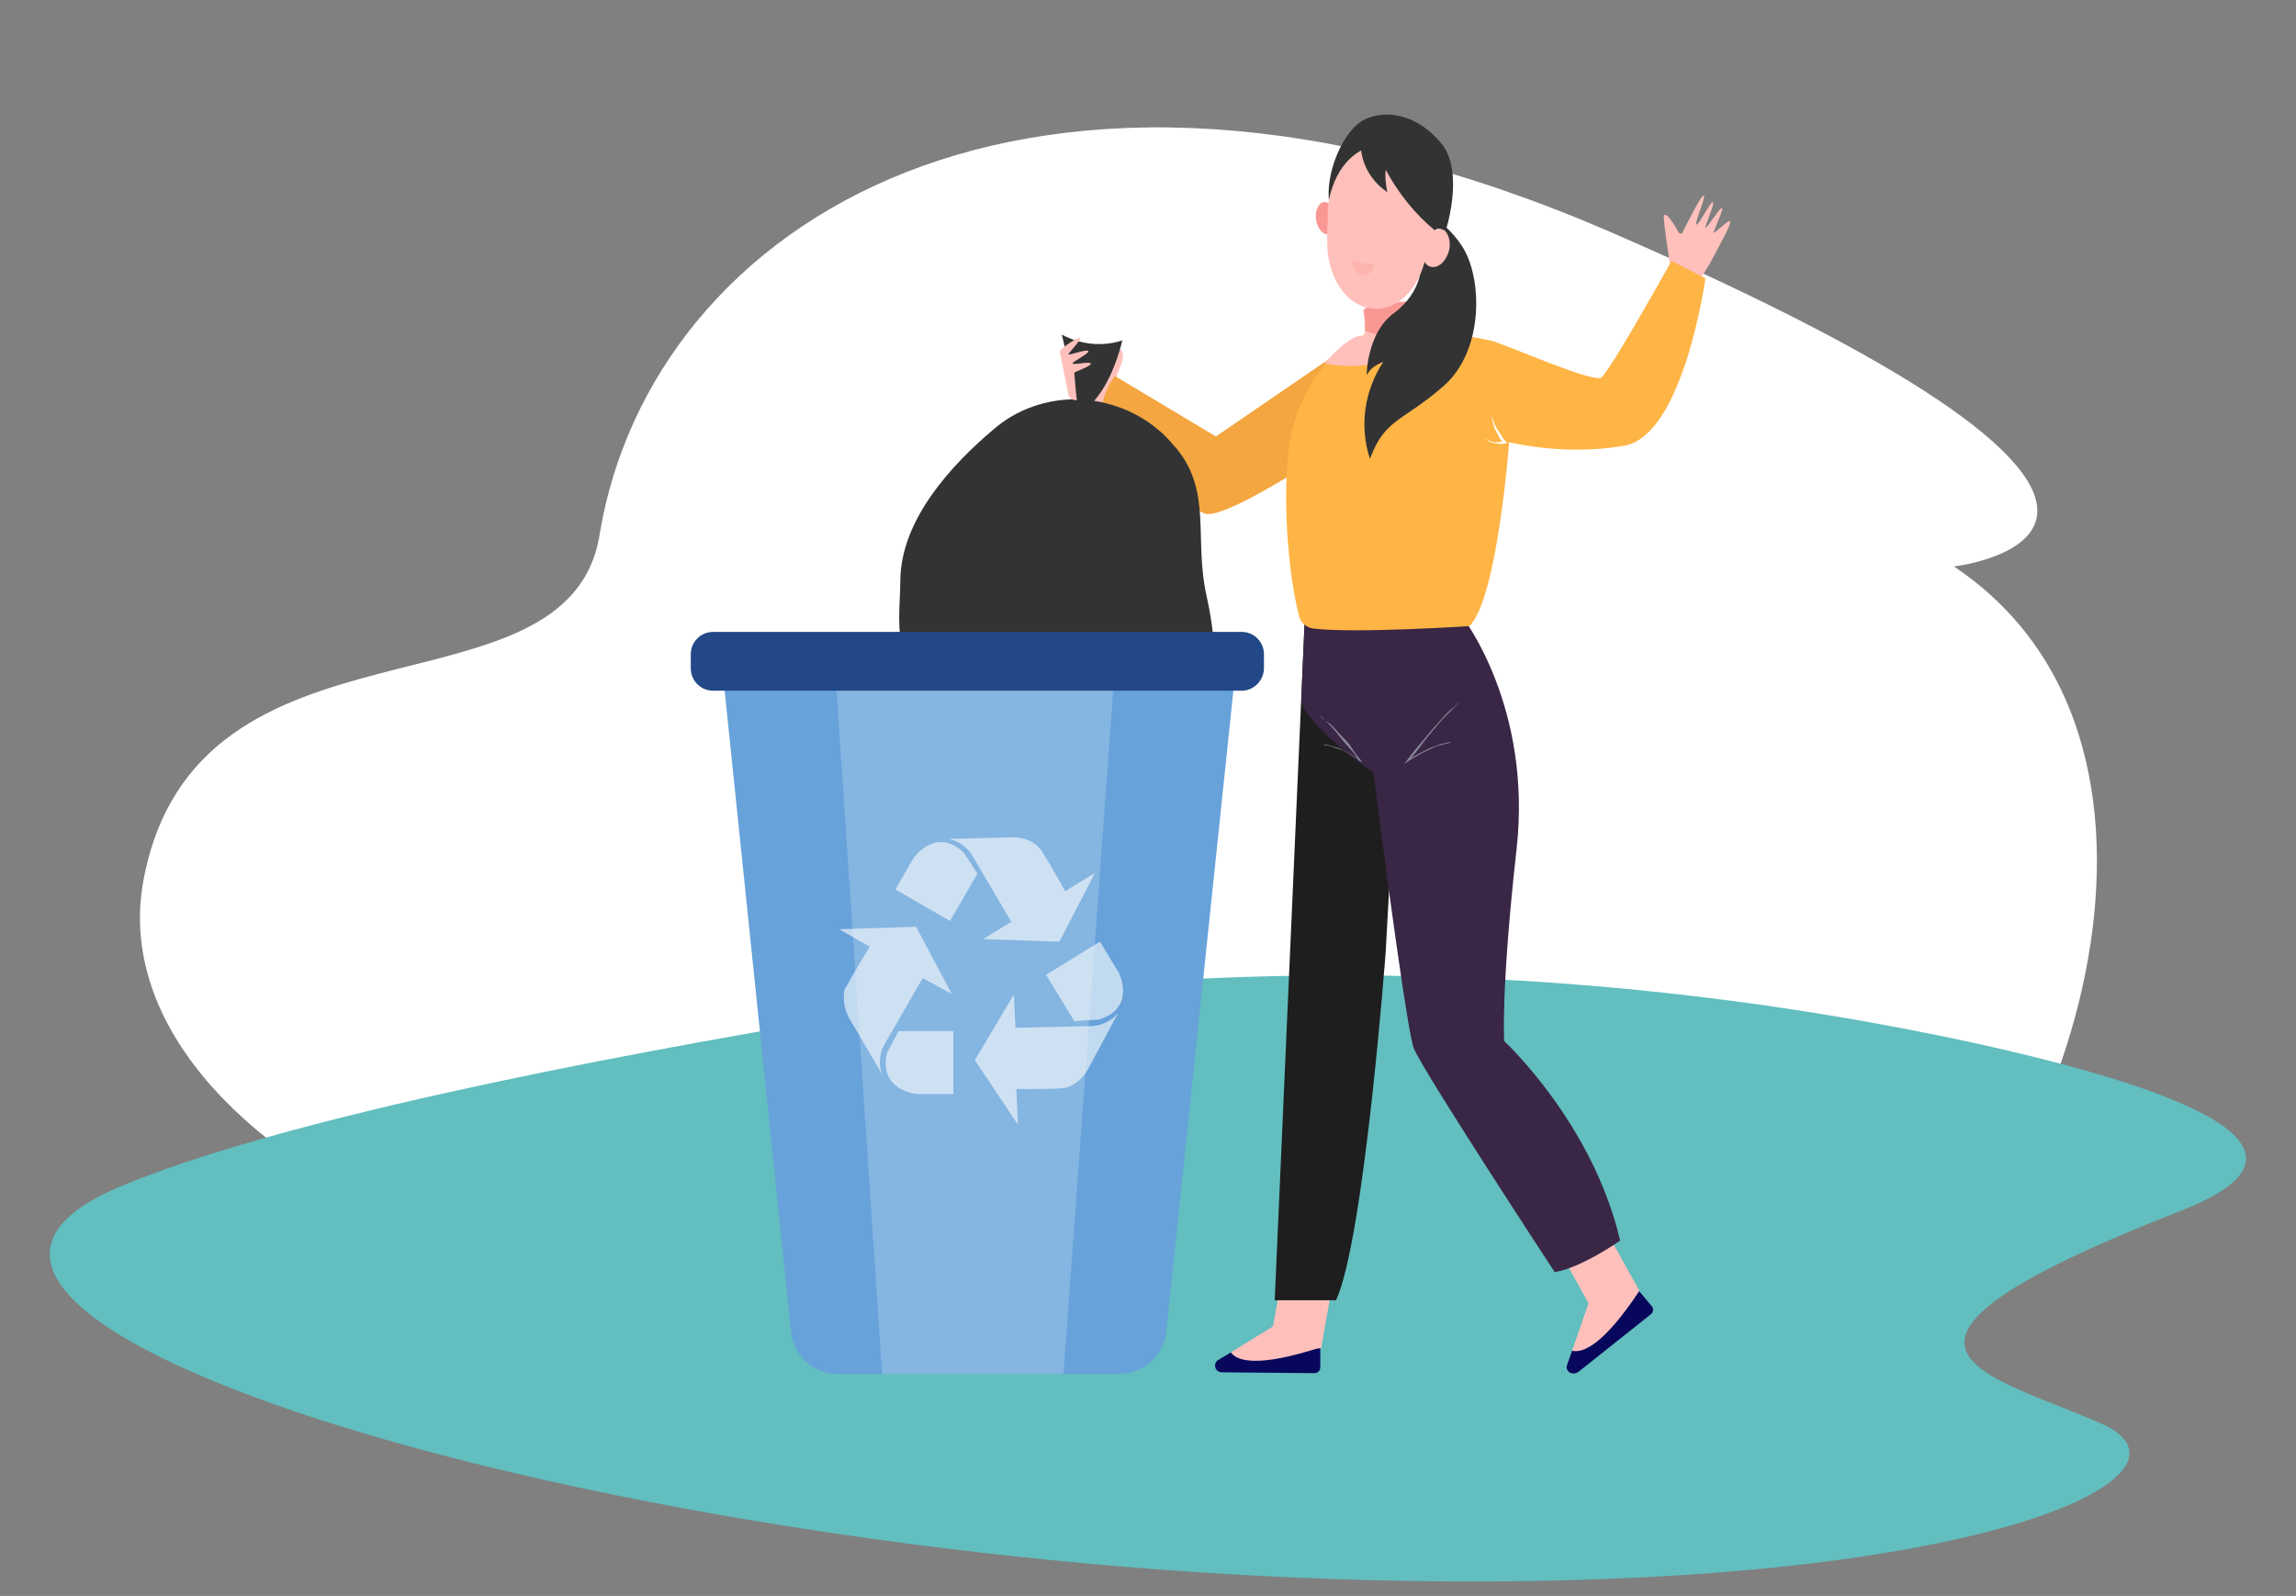 <?xml version="1.0" encoding="utf-8"?>
<!-- Generator: Adobe Illustrator 27.4.0, SVG Export Plug-In . SVG Version: 6.00 Build 0)  -->
<svg version="1.1" id="Layer_1" xmlns="http://www.w3.org/2000/svg" xmlns:xlink="http://www.w3.org/1999/xlink" x="0px" y="0px"
	 viewBox="0 0 277.2 192.7" style="enable-background:new 0 0 277.2 192.7;" xml:space="preserve">
<rect x="0" y="0" width="277.2" height="192.7" fill="#808080" stroke="none"/>
<style type="text/css">
	.st0{fill-rule:evenodd;clip-rule:evenodd;fill:#FFFFFF;}
	.st1{fill:#62BEBF;}
	.st2{fill:#FFC0BB;}
	.st3{fill:#F4A640;}
	.st4{fill:#333333;}
	.st5{fill:#07085B;}
	.st6{opacity:0.5;fill:#DAEEF7;enable-background:new    ;}
	.st7{fill:#1E1E1E;}
	.st8{fill:#3A2645;}
	.st9{fill:#FEB546;}
	.st10{fill:#F99893;}
	.st11{fill:#FFFFFF;}
	.st12{opacity:0.3;fill:#F99893;enable-background:new    ;}
	.st13{fill:#67A2DA;}
	.st14{fill:#224887;}
	.st15{opacity:0.2;fill:#FFFFFF;enable-background:new    ;}
	.st16{opacity:0.6;}
</style>
<path class="st0" d="M17.3,106.4c-6,33.1,56.3,62.9,115.8,46.6c68.8-18.9,71.7,21,93.5,7.4c21.8-13.6,42.2-70,9.3-92
	c0,0,40.7-4.7-41.5-40.4c-70.2-30.4-115.8-1-122,36.5C68.7,87.8,23.6,72.1,17.3,106.4z"/>
<g>
	<g id="Warstwa_1">
		<path class="st1" d="M103.1,122.6c44.8-7.4,90.7-6.3,135.1,3.3c25.9,5.7,44.1,12.9,25.1,20.3c-42.5,16.6-23.6,19.5-9.6,25.7
			s-15.3,20.7-88.1,18.9c-92.8-2.3-188.5-31.4-151.4-47.4C33.1,135.4,70.6,128,103.1,122.6z"/>
		<path class="st2" d="M135.4,48.3c-0.4-0.9-0.7-1.9-0.6-2.9l0.4-1c0.6-1.2,0.4-2.2-0.1-2.3h-0.1l-2.3,3.1l-0.6-0.9l-1.5,4.7
			l0.6,2.6L135.4,48.3z"/>
		<path class="st3" d="M165.2,40.1l-18.4,12.6l-12.2-7.3c-1.2,1.6-1.8,3.6-1.7,5.6c0,0,9.8,9.9,12.5,11s19.3-10.4,19.3-10.4
			L165.2,40.1z"/>
		<path class="st4" d="M145.7,72.1c-1.6-7,0.7-12.7-3.7-18l-0.2-0.2c-2.4-3-5.9-4.9-9.7-5.5c2.4-2.7,3.4-7.3,3.4-7.3
			c-2.4,0.8-5.1,0.5-7.3-0.7l1.8,7.8c-3.7,0-7.2,1.2-10,3.6c-5.1,4.3-11.2,10.9-11.3,18.2s-1.7,9.9,9,16.4c11,6.7,16.2,0.8,22.8,1.7
			S147.5,80.1,145.7,72.1z"/>
		<path class="st2" d="M129.9,47.3l0.1,1c-0.4,0.1-0.9-0.2-1-0.6l-1-5c-0.1-0.2,0-0.5,0.2-0.6c0.6-0.5,1.9-1.4,2.2-1.3
			s-1.5,1.9-1.4,2s2.3-0.7,2.4-0.4s-2,1.3-1.9,1.5s2.1-0.3,2.2,0s-2,1-2,1.1L129.9,47.3z"/>
		<path class="st2" d="M148.6,163.3l6.8-4.2l4.1,3.6l-1.8,1.3l-6.1,0.9c0,0-2.4-0.3-2.5-0.4C148.9,164.1,148.8,163.7,148.6,163.3z"
			/>
		<path class="st5" d="M148.6,163.3l-1.5,0.9c-0.4,0.2-0.5,0.7-0.3,1.1c0.1,0.2,0.4,0.4,0.7,0.4l11.2,0.1c0.4,0,0.7-0.3,0.7-0.7
			c0,0,0,0,0,0v-2.4C152,165.1,149.4,164.4,148.6,163.3z"/>
		<path class="st4" d="M174.5,28c0,0,2.4-7.2-0.5-10.7s-6.6-4.1-9.2-2.9s-4.9,6.6-4.3,10.2l8.5-1.4L174.5,28z"/>
		<path class="st6" d="M176.3,78.5c-0.8,0.1-1.5,0.2-2.3,0.3s-1.5,0.2-2.3,0.3c-1.5,0.2-3.1,0.3-4.6,0.3c-0.8,0-1.5,0-2.3,0
			s-1.5-0.1-2.3-0.1s-1.5-0.2-2.3-0.3s-1.5-0.3-2.2-0.5c0.7,0.2,1.5,0.4,2.2,0.5s1.5,0.2,2.3,0.3s1.5,0.1,2.3,0.1s1.5,0,2.3,0
			c1.5,0,3.1-0.1,4.6-0.3c0.8-0.1,1.5-0.2,2.3-0.3S175.6,78.6,176.3,78.5z"/>
		<polygon class="st2" points="159.5,162.8 160.9,154.9 155.1,154.2 154.7,154.6 153.7,160.1 156.5,162.9 		"/>
		<path class="st2" d="M189.8,163.1l2.6-7.5l5.5,0.2l-0.6,2.1l-4.2,4.5c0,0-2.1,1.3-2.2,1.3C190.6,163.6,190.2,163.4,189.8,163.1z"
			/>
		<path class="st5" d="M189.8,163.1l-0.6,1.7c-0.2,0.4,0.1,0.9,0.5,1c0.3,0.1,0.6,0,0.8-0.1l8.8-7c0.3-0.2,0.4-0.7,0.1-1l-1.5-1.8
			C193.6,162.4,191.1,163.4,189.8,163.1z"/>
		<polygon class="st2" points="197.9,155.8 194,148.8 189.1,152 189.1,152.5 191.8,157.4 195.7,157.9 		"/>
		<path class="st2" d="M202.7,28.1c0.1,0.1,0.2,0.1,0.3,0.1c0,0,0.1,0,0.1-0.1c0.6-1.1,2.3-4.6,2.6-4.5s-1.1,3.2-0.9,3.5
			s1.7-2.8,2-2.7s-1,2.9-0.9,3.1s1.7-2.4,2-2.4s-1.1,2.9-1,3s1.7-1.5,1.9-1.4s0.3,0.2-2.3,5l-1.1,1.8l-1.7,1l-1.9-1.4
			c0,0-1.1-6.9-0.9-7.1S201.5,26,202.7,28.1z"/>
		<path class="st7" d="M169.1,82l-1.8,32.9c0,0-2.6,34.8-6,42.1h-7.4l3.6-81.7h11.1L169.1,82z"/>
		<path class="st8" d="M157.1,84.7l0.4-9.4l8.9-0.2l0.2,0.9l10.1-1.3c0,0,8.3,10.8,6.4,27.8s-1.5,23.2-1.5,23.2s10.7,9.9,14,24.1
			c0,0-4.7,3.3-7.9,3.8c0,0-15.8-24.1-17-27c-0.7-1.7-3.1-19.4-4.9-33.4C165.7,93.4,157.8,87.6,157.1,84.7z"/>
		<path class="st9" d="M155.6,54.2c0.6-5,3.1-9.6,7-12.8c0.5-0.4,1-0.7,1.6-0.8c1.6-0.3,3.2-0.5,4.8-0.5h3.4
			c2.6,0.1,5.3,0.5,7.9,1.1c2.4,0.8,12,5,13,4.4s8.5-14.1,8.5-14.1l4.1,2.1c0,0-2.6,18.8-9.7,20.2c-4.6,0.8-9.4,0.6-14-0.4
			c0,0-1.4,18.9-4.8,22.2c0,0-13.7,0.9-18.8,0.3c-0.9-0.1-1.7-0.8-1.8-1.7C155.9,70.9,154.7,62,155.6,54.2z"/>
		<path class="st2" d="M159.9,43.9c0.8-0.9,1.6-1.8,2.6-2.5c0.5-0.4,1-0.7,1.6-0.8c1.6-0.3,3.2-0.5,4.8-0.5h3.4c0,0,0.9,0,2.2,0.2
			C170.4,43.5,165.1,44.8,159.9,43.9z"/>
		<path class="st2" d="M171,41.5l-6.4,0.1c0.2-1.3,0.2-2.7,0-4c-0.4-1.1,6.7-1.3,6.7-1.3C171.1,38.1,171,39.8,171,41.5z"/>
		<path class="st10" d="M171.4,36.4c0,0-0.2,1.2-0.3,2.6c-1.3,1.1-3,1.6-4.7,1.4c-0.6-0.1-1.1-0.2-1.6-0.5c0.1-0.7,0-1.5-0.1-2.2
			C164.2,36.5,171.4,36.4,171.4,36.4z"/>
		<path class="st4" d="M171.1,25.6c0,0,2.9,0.3,5.4,4.1s2.7,12.6-2.2,16.9s-7.1,3.9-8.9,8.8c-1.3-3.9-0.7-8.2,1.6-11.7
			c-0.8,0.3-1.6,0.8-2,1.6c0,0,0-5.1,3.3-7.5s4.2-6.6,2.1-7.9S171.1,25.6,171.1,25.6z"/>
		<path class="st10" d="M161.3,26.1c0.1,1.1-0.3,2.1-0.9,2.2s-1.3-0.6-1.5-1.7s0.3-2.1,0.9-2.2S161.2,25.1,161.3,26.1z"/>
		<path class="st2" d="M160.3,30.5c-0.1-1.3-0.1-2.7,0-4c0-0.3,0-0.5,0-0.8c0-1.1,0.2-2.1,0.6-3.2c1.2-3.4,3.9-5.4,6.8-4.9
			c3.8,0.7,6.3,5.4,5.5,10.1c0.4-0.2,0.9-0.1,1.3,0.2c0.7,0.9,0.7,2.2,0.1,3.2c-0.6,1.1-1.7,1.5-2.4,0.8c-0.1-0.1-0.2-0.2-0.2-0.3
			c-1,3.9-4,6.4-7.1,5.5C162.6,36.5,160.7,34,160.3,30.5z"/>
		<path class="st11" d="M181.8,53.3c-0.2-0.2-0.4-0.4-0.5-0.7c-0.2-0.2-0.3-0.5-0.5-0.7c-0.1-0.2-0.3-0.5-0.4-0.8
			c-0.1-0.3-0.2-0.5-0.3-0.8c0,0.3,0.1,0.6,0.2,0.9c0,0.1,0.1,0.3,0.1,0.4s0.1,0.3,0.2,0.4c0.1,0.3,0.3,0.5,0.4,0.8
			c0.1,0.2,0.3,0.4,0.4,0.5c-0.1,0-0.3,0-0.4,0.1c-0.2,0-0.4,0-0.6,0c-0.1,0-0.2,0-0.3-0.1c-0.1,0-0.2,0-0.3-0.1
			c-0.2-0.1-0.4-0.2-0.6-0.3c0.2,0.1,0.4,0.3,0.6,0.4c0.2,0.1,0.4,0.2,0.6,0.2c0.2,0,0.4,0.1,0.7,0.1c0.2,0,0.5,0,0.7-0.1h0.2
			L181.8,53.3z"/>
		<path class="st4" d="M173.2,27.8c-2.4-2-4.4-4.5-5.9-7.3c-0.1,0.9,0,1.8,0.2,2.7c-1.8-1.2-3-3.1-3.2-5.3c-0.3-3.1,3.7-1.1,3.7-1.1
			c0.8,0,1.7,0,2.5,0.1c0.1,0.1,1.6,1.8,1.6,1.9s1.7,4.7,1.7,4.7l0.4,1.6l-0.1,2.1L173.2,27.8z"/>
		<path class="st6" d="M159.3,86.3c0.4,0.4,0.9,0.9,1.3,1.3s0.8,0.9,1.2,1.4s0.8,1,1.2,1.4s0.8,1,1.1,1.5l0.1-0.1
			c-0.3-0.2-0.7-0.5-1.1-0.7c-0.4-0.2-0.7-0.4-1.1-0.6c-0.4-0.2-0.8-0.3-1.2-0.4l-0.3-0.1l-0.3-0.1h-0.1H160h-0.3l0.3,0.1h0.2h0.1
			l0.3,0.1l0.3,0.1l0.3,0.1l0.3,0.1l0.3,0.1l0.3,0.1c0.4,0.2,0.7,0.4,1.1,0.6c0.3,0.2,0.7,0.4,1,0.7l0.3,0.2l-0.2-0.3
			c-0.4-0.5-0.8-1-1.1-1.5s-0.8-1-1.2-1.4s-0.8-0.9-1.3-1.4L160,87C159.7,86.8,159.5,86.6,159.3,86.3z"/>
		<path class="st6" d="M169.8,91.9c0.5-0.7,1-1.3,1.5-1.9s1-1.2,1.6-1.9s1.1-1.2,1.6-1.8c0.3-0.3,0.6-0.6,0.9-0.8s0.6-0.6,0.9-0.8
			c-0.6,0.6-1.1,1.1-1.7,1.7s-1.1,1.2-1.6,1.8s-1,1.2-1.5,1.9s-0.8,1-1.2,1.5c0.3-0.2,0.6-0.4,1-0.6s1-0.5,1.4-0.7
			c0.5-0.2,1-0.4,1.5-0.5l0.4-0.1l0.4-0.1h0.2h0.2l0.4-0.1l-0.4,0.1h-0.2l-0.2,0.1l-0.4,0.1l-0.4,0.1c-0.1,0-0.2,0.1-0.4,0.1
			l-0.4,0.1l-0.4,0.2l-0.4,0.2c-0.5,0.2-1,0.5-1.4,0.7c-0.5,0.3-0.9,0.5-1.3,0.8l-0.4,0.3L169.8,91.9z"/>
		<path class="st12" d="M165.9,32c-0.4-0.3-1-0.3-1.4-0.1c0,0-0.6-0.8-1.3-0.3c0,0,0.1,1.4,1.3,1.6S165.9,32,165.9,32z"/>
		<path class="st13" d="M117.3,78.7h32.1l-8.6,82.1c-0.3,2.9-2.7,5-5.6,5.1h-34.1c-2.9,0-5.3-2.2-5.6-5.1l-8.5-82.1H117.3z"/>
		<path class="st14" d="M149.9,83.4H86.1c-1.5,0-2.7-1.2-2.7-2.7V79c0-1.5,1.2-2.7,2.7-2.7h63.8c1.5,0,2.7,1.2,2.7,2.7v1.8
			C152.5,82.3,151.3,83.4,149.9,83.4z"/>
		<polygon class="st15" points="134.4,83.4 128.4,165.9 106.5,165.9 101,83.4 		"/>
		<g class="st16">
			<path class="st11" d="M111.4,118.1l-4.5,7.8c-0.7,1.1-0.9,2.5-0.4,3.8l-4-6.8c-0.5-0.9-0.7-2-0.6-3c0-0.3,0.1-0.6,0.3-0.8
				c0.5-1,2.8-4.8,2.8-4.8l-3.7-2.1l9.3-0.3l4.3,8.1L111.4,118.1z"/>
			<path class="st11" d="M108.5,124.5h6.6v7.6h-4.4c0,0-4.7-0.4-3.6-5L108.5,124.5z"/>
			<path class="st11" d="M122.6,124.1l9-0.2c1.3,0,2.6-0.6,3.4-1.6l-3.7,6.9c-0.5,0.9-1.3,1.6-2.2,2c-0.3,0.1-0.6,0.2-0.9,0.2
				c-1.1,0.1-5.5,0.1-5.5,0.1l0.2,4.3l-5.2-7.8l4.7-7.9L122.6,124.1z"/>
			<path class="st11" d="M129.7,123.3l-3.4-5.6l6.5-4l2.3,3.8c0,0,2.1,4.2-2.4,5.6L129.7,123.3z"/>
			<path class="st11" d="M122.1,111.3l-4.6-7.8c-0.6-1.1-1.7-2-3-2.2l7.8-0.2c1,0,2.1,0.3,2.9,1c0.2,0.2,0.4,0.4,0.6,0.7
				c0.6,0.9,2.8,4.8,2.8,4.8l3.6-2.2l-4.3,8.3l-9.2-0.3L122.1,111.3z"/>
			<path class="st11" d="M118,105.5l-3.3,5.7l-6.6-3.8l2.2-3.8c0,0,2.7-3.9,6.1-0.6L118,105.5z"/>
		</g>
	</g>
</g>
</svg>
